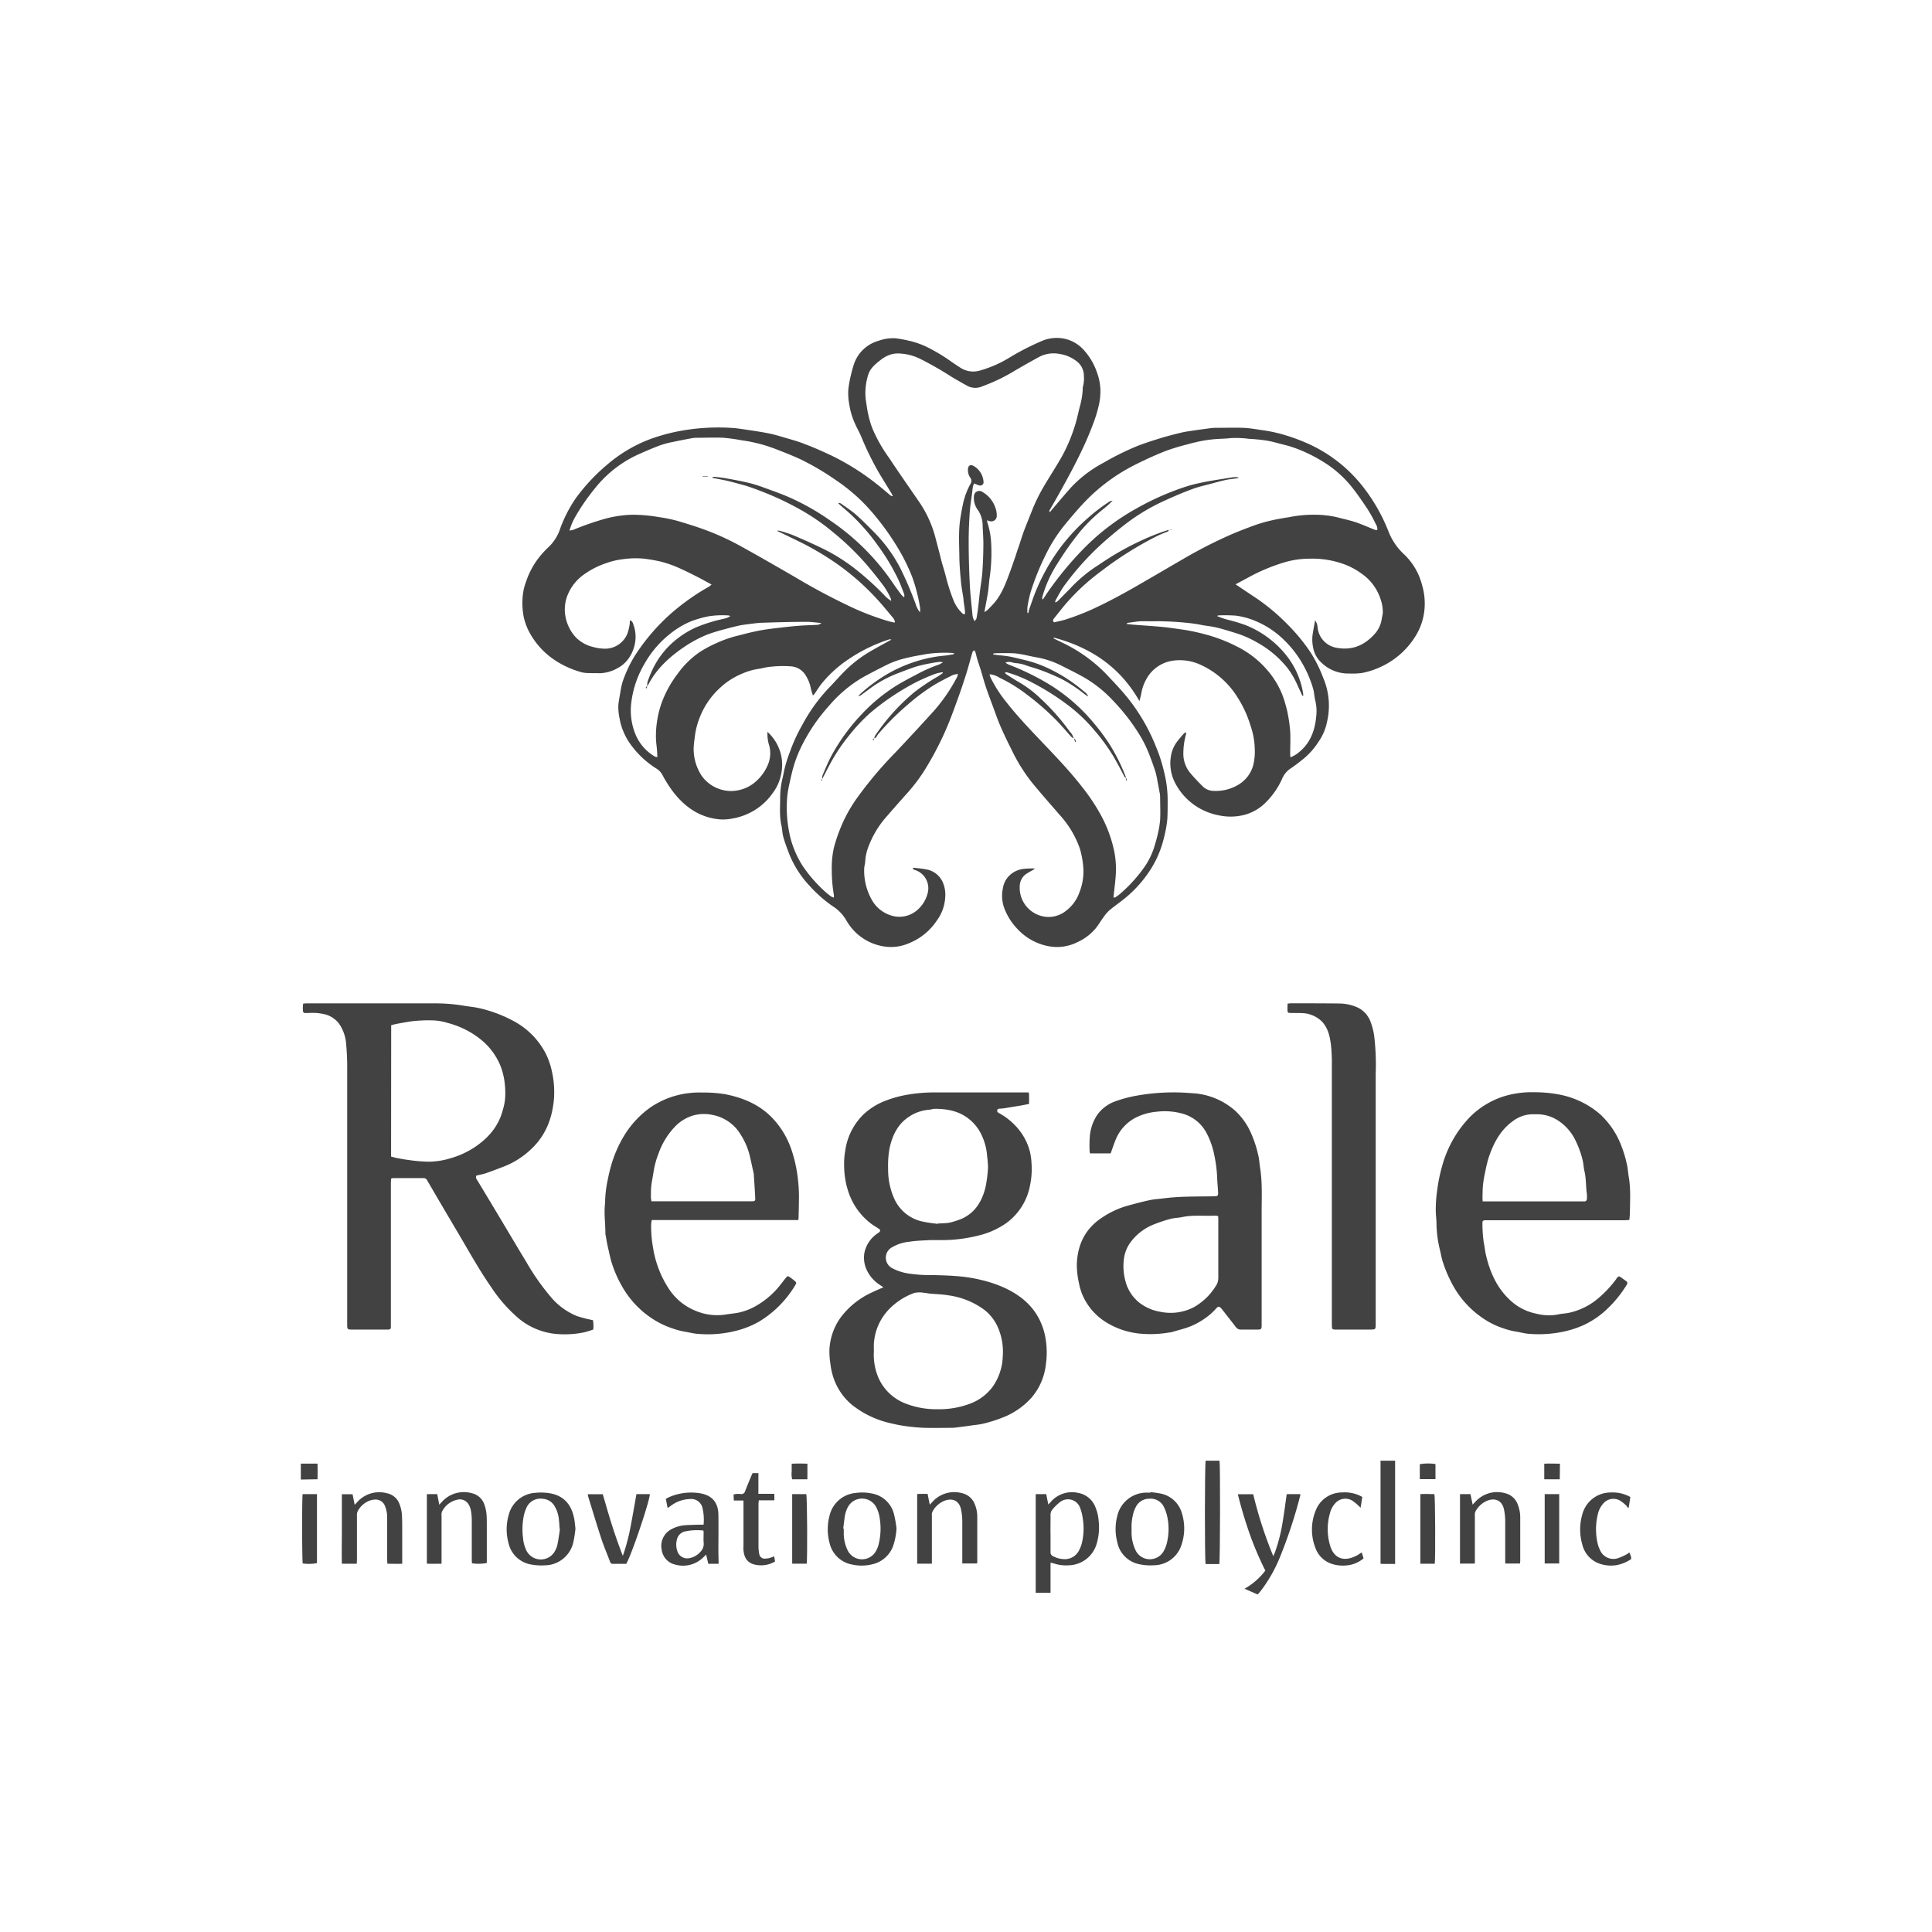 <?xml version="1.0" encoding="UTF-8"?> <svg xmlns="http://www.w3.org/2000/svg" id="Слой_1" data-name="Слой 1" viewBox="0 0 578 578"> <defs> <style>.cls-1{fill:#424242;}</style> </defs> <path class="cls-1" d="M488,466.43a11.62,11.62,0,0,1-4.34,1.81,10.37,10.37,0,0,1-5.72-.67,8.06,8.06,0,0,1-4.58-5.56,16,16,0,0,1,0-8.85,8.75,8.75,0,0,1,8.57-6.65,10.71,10.71,0,0,1,5.83,1.36l-.49,3.12-.25.18a2.9,2.9,0,0,0-.45-.7,12.19,12.19,0,0,0-1.92-1.55,4,4,0,0,0-4.86.74,7,7,0,0,0-1.75,3.31,18.89,18.89,0,0,0,0,9.09,8.08,8.08,0,0,0,.57,1.51,4.35,4.35,0,0,0,5.52,2.57,15.91,15.91,0,0,0,2.63-1.2,5.55,5.55,0,0,0,.72-.5l.5,1.34Z"></path> <path class="cls-1" d="M90,437.88h5c.06,1.56,0,3.06,0,4.67l-5,.09Z"></path> <path class="cls-1" d="M273.15,259.6c.85.09,1.7.16,2.55.27.67.09,1.34.21,2,.36a6.6,6.6,0,0,1,4.55,4.22,9.29,9.29,0,0,1,.52,4.14,12.87,12.87,0,0,1-2.53,6.86,18.08,18.08,0,0,1-8.28,6.73,13.38,13.38,0,0,1-7.27,1A15.62,15.62,0,0,1,254,276.62a15.37,15.37,0,0,1-.91-1.45,12.19,12.19,0,0,0-4-4.08,39.74,39.74,0,0,1-6.88-6.07,30.56,30.56,0,0,1-6.28-10c-.57-1.53-1.16-3.07-1.59-4.65-.31-1.13-.31-2.34-.57-3.49-.64-2.82-.35-5.66-.37-8.5a25.41,25.41,0,0,1,.76-5.75c.17-.76.33-1.53.48-2.3A41.09,41.09,0,0,1,236.3,225a49.5,49.5,0,0,1,3.65-8,51.16,51.16,0,0,1,8.1-11.28c1.52-1.54,2.94-3.2,4.47-4.75a37.8,37.8,0,0,1,8-6.18c2-1.16,4-2.25,6.17-3.43a1.71,1.71,0,0,0-.62-.08,47.93,47.93,0,0,0-12,5.8,36.51,36.51,0,0,0-8.32,7.51c-.72.93-1.34,1.94-2,2.9a6.45,6.45,0,0,1-.55.6c-.25-.84-.5-1.53-.64-2.25a11.25,11.25,0,0,0-1.61-3.92,5.54,5.54,0,0,0-4.35-2.57,33.54,33.54,0,0,0-5.93.11c-1.34.08-2.66.51-4,.69a18.5,18.5,0,0,0-4.5,1.33,21.81,21.81,0,0,0-6.89,4.43,23.35,23.35,0,0,0-5.77,8.32,22.69,22.69,0,0,0-1.69,6.64,25.61,25.61,0,0,0-.3,3,14.58,14.58,0,0,0,2.47,8.32,10.86,10.86,0,0,0,8.76,4.46,11.24,11.24,0,0,0,7.6-3.05,13.78,13.78,0,0,0,3.46-5,9,9,0,0,0,.37-5.39,11.52,11.52,0,0,1-.57-4.26,13.84,13.84,0,0,1,2.5,3.05,13.23,13.23,0,0,1,1.62,9.45,13.81,13.81,0,0,1-2.59,5.86,18.18,18.18,0,0,1-6.92,5.92,18.51,18.51,0,0,1-5,1.63,14.66,14.66,0,0,1-3.42.3,17.72,17.72,0,0,1-7.92-2.37c-4-2.34-6.77-5.84-9.06-9.77-.23-.4-.44-.81-.66-1.22a5,5,0,0,0-1.89-1.93,27.58,27.58,0,0,1-7-6.35,19.34,19.34,0,0,1-2.73-4.58,17.25,17.25,0,0,1-1.19-4.08,15.5,15.5,0,0,1-.35-4.07c.19-1.56.51-3.1.75-4.66A19.25,19.25,0,0,1,187,202a35.45,35.45,0,0,1,3.75-7.07,60.54,60.54,0,0,1,10-11.39,68.34,68.34,0,0,1,11.29-8,8.83,8.83,0,0,0,.85-.66c-1.57-.85-3-1.65-4.44-2.39q-2.41-1.23-4.88-2.37a35,35,0,0,0-5.73-2.07,49.9,49.9,0,0,0-5.26-.92,27.23,27.23,0,0,0-6.45.2,20.77,20.77,0,0,0-4.67,1.12,24.4,24.4,0,0,0-6.31,3.11,14,14,0,0,0-5.14,6,11.54,11.54,0,0,0-.85,6.83,12.42,12.42,0,0,0,3.23,6.41,10.93,10.93,0,0,0,5.34,2.83,12.6,12.6,0,0,0,2.86.43,7.18,7.18,0,0,0,7.23-4.84,15.19,15.19,0,0,0,.59-2.71c0-.27,0-.56.08-.91.83.25.9,1,1.09,1.53,1.67,4.69-.49,10.44-4.66,12.67a11.38,11.38,0,0,1-5.26,1.6c-1.41,0-2.81,0-4.22-.06a8.71,8.71,0,0,1-2.3-.47,27.81,27.81,0,0,1-6.5-2.95,23.21,23.21,0,0,1-8.7-9.62,19.94,19.94,0,0,1-1.19-3.41,21.6,21.6,0,0,1-.28-7.3,16.2,16.2,0,0,1,.93-3.62,24,24,0,0,1,3.81-7.13,27.8,27.8,0,0,1,3.13-3.38,13.47,13.47,0,0,0,3.29-5.43A40.78,40.78,0,0,1,172.3,149a56.85,56.85,0,0,1,9.19-9.85,43,43,0,0,1,13-7.77,56,56,0,0,1,7.74-2.21A63,63,0,0,1,218.58,128c1.9.08,3.78.43,5.67.7s4,.6,5.94,1c1.47.3,2.92.74,4.37,1.17,2.09.61,4.21,1.17,6.24,2,2.71,1,5.37,2.21,8,3.44a73.64,73.64,0,0,1,13.09,8.19c1.53,1.16,3,2.45,4.46,3.67a1.21,1.21,0,0,0,.77.28c-.14-.29-.26-.6-.43-.88-1.33-2.19-2.7-4.36-4-6.58a91.06,91.06,0,0,1-5.08-10.47c-.56-1.3-1.28-2.54-1.85-3.84a22.38,22.38,0,0,1-1.69-5.71,18.52,18.52,0,0,1-.27-4.51,34.73,34.73,0,0,1,.71-4q.38-1.67.9-3.3a10.83,10.83,0,0,1,7.35-7.18,13,13,0,0,1,5.2-.77,39.21,39.21,0,0,1,4.12.76,25,25,0,0,1,5.55,2,54.19,54.19,0,0,1,7.25,4.42c.86.58,1.72,1.16,2.6,1.72a7,7,0,0,0,5.6.77,34.89,34.89,0,0,0,9.09-4,77.11,77.11,0,0,1,9.84-5,11.38,11.38,0,0,1,6.26-.58,10.71,10.71,0,0,1,5.75,3.18,19,19,0,0,1,4.18,7,16.22,16.22,0,0,1,1,4.82,18.64,18.64,0,0,1-.35,4.41,38.43,38.43,0,0,1-1.54,5.35c-.85,2.32-1.78,4.61-2.81,6.86-2.45,5.38-5.3,10.57-8.19,15.72-.77,1.37-1.57,2.72-2.35,4.09-.06.11,0,.26.12.52l.75-.91c1.88-2.19,3.73-4.43,5.66-6.58a37.14,37.14,0,0,1,9.71-7.35,81.15,81.15,0,0,1,10.29-5.07c2.31-.88,4.67-1.63,7-2.34,2-.6,4-1.11,6-1.59,1.12-.27,2.26-.41,3.4-.58,1.6-.24,3.2-.46,4.8-.67a14.28,14.28,0,0,1,1.72-.16c2.88,0,5.77-.1,8.65,0,1.93.08,3.84.45,5.76.72,1.07.15,2.13.33,3.18.56s2.38.56,3.54.92a56.31,56.31,0,0,1,7.63,2.92,43.46,43.46,0,0,1,15,11.75,53.27,53.27,0,0,1,8.32,14.36,18.45,18.45,0,0,0,4.69,6.72,19.26,19.26,0,0,1,5.26,9.08,19.56,19.56,0,0,1,.73,7.24,18.25,18.25,0,0,1-2.33,7.44,24,24,0,0,1-11.36,10.07,23.59,23.59,0,0,1-5.09,1.57,22.48,22.48,0,0,1-3.77.15,11.47,11.47,0,0,1-8.27-3.24,7.86,7.86,0,0,1-2.49-4.5,11.37,11.37,0,0,1-.21-3.53c.19-1.48.5-2.95.8-4.64a4.16,4.16,0,0,1,.73,2,6.84,6.84,0,0,0,5.65,6.2c4.61.88,8.33-.68,11.37-4.06a8.43,8.43,0,0,0,2.16-4.47c.1-.67.3-1.33.34-2a12,12,0,0,0-.7-4.09,14.72,14.72,0,0,0-5.66-7.56,21,21,0,0,0-6.16-3.13,27.57,27.57,0,0,0-9.21-1.34,27.18,27.18,0,0,0-6.92.87,55,55,0,0,0-11.54,4.73l-3.87,2.08c1.74,1.16,3.37,2.24,5,3.34a60.83,60.83,0,0,1,10.39,8.48,55.75,55.75,0,0,1,7.1,8.61,42.29,42.29,0,0,1,3.8,7.69A21.17,21.17,0,0,1,397,216a15.67,15.67,0,0,1-2.51,5.88,21.77,21.77,0,0,1-4.93,5.46c-1.23,1-2.48,1.93-3.78,2.8a7,7,0,0,0-2.27,3,23.63,23.63,0,0,1-4.74,6.84,14.14,14.14,0,0,1-6.07,3.69A16.59,16.59,0,0,1,365,244a19.36,19.36,0,0,1-5.54-1.86,18.38,18.38,0,0,1-8.23-8.59,12.78,12.78,0,0,1-.91-7.37,9.64,9.64,0,0,1,1.9-4.39c.6-.79,1.26-1.54,1.92-2.29a3.74,3.74,0,0,1,.66-.44,1.61,1.61,0,0,1,.05.53,21,21,0,0,0-.82,5.52,9,9,0,0,0,2.15,6.26c1.21,1.42,2.5,2.77,3.83,4.07a4.67,4.67,0,0,0,3.15,1.17,13,13,0,0,0,7.41-1.9,9.7,9.7,0,0,0,4.38-5.86,17.44,17.44,0,0,0,.44-4.82,22.86,22.86,0,0,0-1.27-6.93,33.68,33.68,0,0,0-3.91-8.51A25.28,25.28,0,0,0,359.42,199a14.76,14.76,0,0,0-8.39-1.36,10.76,10.76,0,0,0-8.2,5.77,13.09,13.09,0,0,0-1.37,3.94c-.12.73-.34,1.45-.57,2.41-5.79-10.25-14.64-16.08-25.59-19l-.13.21c1,.5,2.05,1,3.07,1.5a45.29,45.29,0,0,1,12.58,9.06c2.22,2.35,4.46,4.69,6.5,7.19a57.29,57.29,0,0,1,8.54,14.72,47.52,47.52,0,0,1,2.47,7.78,34.43,34.43,0,0,1,1,8.34c0,1.8,0,3.61-.09,5.41a32.42,32.42,0,0,1-.66,4.14c-.25,1.19-.56,2.37-.91,3.54a30.47,30.47,0,0,1-4,8.3,36.46,36.46,0,0,1-8,8.48c-1.18.92-2.41,1.79-3.56,2.74a10,10,0,0,0-1.6,1.71c-.8,1.06-1.49,2.19-2.25,3.27a15.24,15.24,0,0,1-6,4.75,13.51,13.51,0,0,1-8.07,1.26,16.87,16.87,0,0,1-9.51-4.94,18.35,18.35,0,0,1-4.18-6.39,10.73,10.73,0,0,1-.47-6.05,6.8,6.8,0,0,1,3.81-5.14,7.21,7.21,0,0,1,2.68-.72,22.31,22.31,0,0,1,3.09-.09,4.18,4.18,0,0,1-.58.46,20.92,20.92,0,0,0-2.29,1.36,4.64,4.64,0,0,0-1.67,3.49,8.75,8.75,0,0,0,5.31,8.49,8.29,8.29,0,0,0,8.46-1.08,11.83,11.83,0,0,0,4.11-5.63,16.75,16.75,0,0,0,1.16-7.05A26.46,26.46,0,0,0,323.1,254,29.07,29.07,0,0,0,317,243.77c-2.8-3.24-5.64-6.45-8.35-9.76a52.11,52.11,0,0,1-6-9.68c-1.15-2.29-2.28-4.59-3.29-6.94-.88-2-1.59-4.12-2.36-6.19-.68-1.83-1.38-3.66-2-5.51-.54-1.62-1-3.28-1.48-4.91-.35-1.16-.76-2.3-1.11-3.46-.23-.75-.39-1.52-.61-2.27a2,2,0,0,0-.33-.5c-.17.16-.45.28-.5.46-.63,2.13-1.19,4.28-1.84,6.39-.73,2.33-1.49,4.64-2.32,6.93-1.05,2.93-2.1,5.86-3.3,8.74-1,2.44-2.16,4.84-3.38,7.19-1.13,2.19-2.38,4.32-3.68,6.42a52.24,52.24,0,0,1-5.57,7.2q-2.82,3.17-5.59,6.36a28.75,28.75,0,0,0-5.39,8.85,14.64,14.64,0,0,0-1.05,4.49c0,.79-.31,1.57-.31,2.35a17.74,17.74,0,0,0,2.13,9,10,10,0,0,0,6.48,5.11,8.09,8.09,0,0,0,7.43-1.92,9.73,9.73,0,0,0,2.89-4.68,5.74,5.74,0,0,0-3.72-7.16C273.41,260.19,273.11,260.14,273.15,259.6Zm-79.48-54.22,0,0a4.79,4.79,0,0,1,.05-1.37,33.1,33.1,0,0,1,1.25-3.17,25.41,25.41,0,0,1,7-9.23,27.47,27.47,0,0,1,6.17-3.87,43.62,43.62,0,0,1,5.15-1.81c1.3-.4,2.65-.65,4-1a8.25,8.25,0,0,0,1.17-.57c-.24-.14-.32-.23-.41-.23a27.15,27.15,0,0,0-6.23.28,34.8,34.8,0,0,0-4.91,1.4,26.08,26.08,0,0,0-6.67,4,30.24,30.24,0,0,0-7.39,8.72A29.88,29.88,0,0,0,188.89,210a18.85,18.85,0,0,0,1.16,9.53,13.75,13.75,0,0,0,5.92,6.84,2.74,2.74,0,0,0,.69.14c0-.88-.08-1.67-.14-2.46-.08-1-.25-2-.27-3a27.84,27.84,0,0,1,.31-5.15,29.21,29.21,0,0,1,1.3-5.39,33.09,33.09,0,0,1,4.84-8.89,27.11,27.11,0,0,1,6.53-6.47,34.6,34.6,0,0,1,4.71-2.57,36.47,36.47,0,0,1,6.76-2.4c1.32-.32,2.63-.69,4-1,1.08-.25,2.17-.49,3.26-.67,1.35-.23,2.7-.41,4.05-.57,2.25-.26,4.5-.53,6.76-.71,1.83-.16,3.67-.18,5.51-.28a2,2,0,0,0,1.44-.56c-1.66-.14-3.08-.37-4.49-.35-4.4,0-8.8.13-13.19.27-1.54.05-3.07.29-4.6.48a26.15,26.15,0,0,0-2.65.44q-2.3.53-4.56,1.17a48.07,48.07,0,0,0-4.69,1.47,37.3,37.3,0,0,0-7,3.78C200,196.74,196.1,200.4,193.67,205.38Zm143.24,27.29a.57.57,0,0,1-.55-.38c-.93-1.8-1.88-3.6-2.88-5.36a55.36,55.36,0,0,0-6.11-8.49,47.71,47.71,0,0,0-7.8-7.43,74.4,74.4,0,0,0-12.44-7.64,38.75,38.75,0,0,0-6-2.26c-.13,0-.3.09-.56.19.36.28.59.5.86.67,1.12.71,2.22,1.44,3.38,2.09a34,34,0,0,1,6.42,4.84,66.52,66.52,0,0,1,8.84,10,4.21,4.21,0,0,1,1.13,2l0,0a2.78,2.78,0,0,1-.66-.43c-1.41-1.55-2.76-3.16-4.2-4.67a79.2,79.2,0,0,0-9.12-8,45,45,0,0,0-8.1-5,7.09,7.09,0,0,0-3.05-1.09,4,4,0,0,0,.15.71,38.67,38.67,0,0,0,4.7,7.45c2.91,3.73,6.14,7.2,9.4,10.63,4.54,4.79,9.16,9.49,13.23,14.7a58.7,58.7,0,0,1,5.22,7.62,39.85,39.85,0,0,1,4.58,11.87,27.37,27.37,0,0,1,.51,5.9c-.08,2.61-.47,5.2-.74,7.89.12,0,.37.07.51,0a13.48,13.48,0,0,0,1.39-1,43.93,43.93,0,0,0,7.09-7.71,22.05,22.05,0,0,0,3.3-6.68c.35-1.16.69-2.32.95-3.5a29.06,29.06,0,0,0,.72-4.32c.12-2.27,0-4.54,0-6.81a6.48,6.48,0,0,0-.1-1.08c-.23-1.26-.47-2.53-.72-3.79a23.31,23.31,0,0,0-.56-2.61c-.47-1.49-1-3-1.56-4.43a36.5,36.5,0,0,0-3.86-7.73,60,60,0,0,0-7.36-9.29,37.22,37.22,0,0,0-8.57-6.85c-2.2-1.24-4.47-2.36-6.72-3.5a26.69,26.69,0,0,0-7.57-2.53c-.81-.13-1.61-.32-2.42-.48a32.69,32.69,0,0,0-3.89-.69c-1.87-.13-3.75-.07-5.62-.07a8.28,8.28,0,0,0-1,.13v.24c.3.05.59.11.89.14,1.36.17,2.73.26,4.07.51,1.68.32,3.35.78,5,1.16a35.89,35.89,0,0,1,6.73,2.45,47,47,0,0,1,10.51,6.85,3.25,3.25,0,0,1,1.24,1.45,5.57,5.57,0,0,1-1-.59,44.9,44.9,0,0,0-6.47-4.35,60.81,60.81,0,0,0-7.77-3.27c-1.05-.35-2.12-.63-3.16-1a11.59,11.59,0,0,0-3.22-.74,6.69,6.69,0,0,1-1.26-.25,3,3,0,0,0-1.88.09,3.84,3.84,0,0,0,1.09.65A75.39,75.39,0,0,1,312.64,204a53.71,53.71,0,0,1,14.62,12.36,60.19,60.19,0,0,1,4.78,6.46,55.37,55.37,0,0,1,4.87,9.89Zm-75.39-11.78,0,0a4.53,4.53,0,0,1,.32-.85,61.67,61.67,0,0,1,11.75-13,64,64,0,0,1,7.05-4.7c.49-.32,1-.68,1.44-1l-.09-.23a13.37,13.37,0,0,0-2.21.49,61.33,61.33,0,0,0-5.87,2.57,74.4,74.4,0,0,0-13.2,8.81,51,51,0,0,0-6.23,6.49,54.63,54.63,0,0,0-6,8.82c-.86,1.57-1.66,3.16-2.48,4.74l0,0a3.35,3.35,0,0,1,.07-1.06c.84-1.93,1.61-3.89,2.6-5.74a59,59,0,0,1,8.94-12.36,52.21,52.21,0,0,1,9.9-8.33c2.07-1.33,4.26-2.48,6.45-3.62a45.25,45.25,0,0,1,7-3.12,7.25,7.25,0,0,0,1.15-.68,6.81,6.81,0,0,0-1.08-.1c-.78.1-1.56.2-2.33.36a45.5,45.5,0,0,0-4.49,1c-1.86.59-3.67,1.31-5.48,2a34.8,34.8,0,0,0-8.43,4.58c-.92.72-1.88,1.4-2.84,2.09a3.4,3.4,0,0,1-.7.26c.29-.33.41-.51.56-.65a48.58,48.58,0,0,1,6.74-5.14,41.18,41.18,0,0,1,9.49-4.48,39.6,39.6,0,0,1,8.82-1.87c1-.07,1.92-.28,2.88-.43.07,0,.12-.13.23-.26a3.91,3.91,0,0,0-.7-.14,39.75,39.75,0,0,0-7.31.28c-2.29.42-4.58.77-6.84,1.37a25.53,25.53,0,0,0-5.12,1.81c-2.67,1.35-5.35,2.68-7.94,4.18a39.39,39.39,0,0,0-9.58,8.21,53,53,0,0,0-8.23,12.14,37.24,37.24,0,0,0-2.6,6.92c-.34,1.32-.65,2.64-.93,4a31.18,31.18,0,0,0-.7,4,37.67,37.67,0,0,0,1.14,13.15,29.74,29.74,0,0,0,3.49,7.7,42.83,42.83,0,0,0,6.07,7.09,26.81,26.81,0,0,0,2.39,2,3.81,3.81,0,0,0,.85.34,6.27,6.27,0,0,0,0-.79,44.69,44.69,0,0,1-.62-6.54c0-.21,0-.43,0-.64a27.49,27.49,0,0,1,.66-7.07,46.43,46.43,0,0,1,1.64-5,43.56,43.56,0,0,1,5-9.4,116.77,116.77,0,0,1,11.76-14q5.19-5.49,10.28-11.09a51.17,51.17,0,0,0,8.16-11.48,5.61,5.61,0,0,0,.24-.89,6.78,6.78,0,0,0-1.54.33c-1.74.87-3.5,1.74-5.18,2.73a57.65,57.65,0,0,0-8.26,6.09,77.27,77.27,0,0,0-9,9C262.32,220.23,262.12,220.79,261.52,220.89Zm88.09-62.37h0c0,.28,0,.42-.34.54a34.43,34.43,0,0,0-3.25,1.38,104.79,104.79,0,0,0-16.56,10.43,64.1,64.1,0,0,0-11.38,10.7L315.34,185c-.29.36-.48.72,0,1.19,1.09-.26,2.22-.47,3.31-.8a73.27,73.27,0,0,0,8.51-3.29c4.31-2,8.45-4.23,12.55-6.58,4.75-2.73,9.47-5.5,14.2-8.25A141.58,141.58,0,0,1,368.1,160c2.43-1.05,4.9-2,7.38-2.9a43,43,0,0,1,4.75-1.37c1.78-.41,3.58-.72,5.39-1A37.43,37.43,0,0,1,394,154a29.8,29.8,0,0,1,5.87.71c1.9.51,3.84.9,5.7,1.52s3.8,1.5,5.7,2.25a4.84,4.84,0,0,0,.72.14c.26-.9-.26-1.54-.57-2.18a37.36,37.36,0,0,0-2.39-4.28c-1.52-2.28-3.07-4.56-4.79-6.68a33.07,33.07,0,0,0-7.78-6.95,45.81,45.81,0,0,0-7.28-3.81,34.73,34.73,0,0,0-5.37-1.75c-1.59-.38-3.16-.88-4.77-1.14a48.36,48.36,0,0,0-5.25-.53,29.73,29.73,0,0,0-5.82-.22c-1.39.19-2.8.16-4.2.28a39,39,0,0,0-4,.51c-1.61.3-3.21.7-4.79,1.14a63.11,63.11,0,0,0-6.23,1.9c-2.88,1.14-5.71,2.42-8.48,3.79A55.39,55.39,0,0,0,325.66,149c-2.46,2.45-4.7,5.1-6.91,7.77a46,46,0,0,0-5.9,9.19,75.87,75.87,0,0,0-4.53,11.24,39.34,39.34,0,0,0-.93,4.31,10.61,10.61,0,0,0,0,1.87l.28,0a7.82,7.82,0,0,1,.24-1.09c.72-2,1.37-4.06,2.21-6a59.78,59.78,0,0,1,7.14-12.5,57.38,57.38,0,0,1,8.49-9.06,50.6,50.6,0,0,1,5.79-4.42,2.4,2.4,0,0,1,1.31-.51,30.17,30.17,0,0,1-2.59,2.35,47.15,47.15,0,0,0-7,6.74,88.42,88.42,0,0,0-6.95,9.79,35.85,35.85,0,0,0-4.48,9.93,2.83,2.83,0,0,0,0,.72c.18-.09.26-.11.29-.16.42-.62.81-1.26,1.24-1.88a101.15,101.15,0,0,1,10.89-13.2A68.77,68.77,0,0,1,340,152.12a80.3,80.3,0,0,1,14.11-6.31c1.05-.35,2.12-.68,3.19-.94,1.6-.38,3.22-.72,4.84-1s3.11-.51,4.66-.76c.54-.09,1.07-.15,1.6-.25a5.06,5.06,0,0,1,2.16,0c-.13.12-.16.19-.21.19-1.24.19-2.49.3-3.71.56-1.53.33-3,.76-4.55,1.17-1.72.46-3.48.83-5.14,1.45-2.76,1-5.49,2.16-8.17,3.39a59.88,59.88,0,0,0-10.5,6c-2.27,1.66-4.47,3.43-6.61,5.28a82.44,82.44,0,0,0-13.23,14.26c-1,1.36-1.74,2.86-2.58,4.31a3.08,3.08,0,0,0-.21.75,1.59,1.59,0,0,0,.82-.41c1.2-1.21,2.39-2.44,3.6-3.65a43.46,43.46,0,0,1,7.18-6.22c1.53-1,3-2,4.57-3a82,82,0,0,1,9.53-5.18A66,66,0,0,1,349.61,158.52Zm-58.17-13.9a5.29,5.29,0,0,0-.36.92c-.12.67-.18,1.35-.26,2-.25,2-.59,4-.72,6-.18,2.88-.31,5.76-.3,8.64,0,4.25.13,8.5.34,12.75.15,3,.51,5.95.79,8.92a3.85,3.85,0,0,0,.67,2c.25-.41.51-.65.56-.93.2-1.13.36-2.26.5-3.4.19-1.57.33-3.14.52-4.71.24-1.92.59-3.83.72-5.76.19-2.73.28-5.47.3-8.21,0-1.94-.16-3.88-.23-5.83a8,8,0,0,0-1.4-4.41,6,6,0,0,1-1.2-4.12,2.05,2.05,0,0,1,.34-1,1.62,1.62,0,0,1,2.22-.29,8.58,8.58,0,0,1,3.83,4.62,6.6,6.6,0,0,1,.44,2.41,1.63,1.63,0,0,1-2.15,1.68c-.23-.05-.44-.14-.78-.25.08.36.12.6.18.83a23.5,23.5,0,0,1,1.06,5.7,52.82,52.82,0,0,1-.36,10.13c-.27,1.59-.32,3.22-.56,4.82-.3,1.93-.7,3.86-1.09,6a6.92,6.92,0,0,0,1-.7c.67-.68,1.34-1.37,2-2.1,2.32-2.76,3.5-6.09,4.72-9.4.57-1.53,1.09-3.08,1.62-4.63.33-1,.64-2,1-2.95.49-1.49.94-3,1.48-4.46.76-2,1.59-4,2.39-6.06a53.3,53.3,0,0,1,3.84-7.76c1.66-2.8,3.44-5.52,5.05-8.34a49.24,49.24,0,0,0,4.09-9.74c.56-1.8.92-3.66,1.4-5.49a22.69,22.69,0,0,0,.84-5.17,1.53,1.53,0,0,1,0-.43,9.64,9.64,0,0,0,.34-3.42A5.47,5.47,0,0,0,322,108a10.91,10.91,0,0,0-5.07-2.12,9.26,9.26,0,0,0-6.24,1c-2.3,1.27-4.6,2.56-6.88,3.89a54.26,54.26,0,0,1-9.91,4.8,5.13,5.13,0,0,1-4.25,0c-1.62-.88-3.23-1.81-4.83-2.75a103.74,103.74,0,0,0-9.55-5.47,15.31,15.31,0,0,0-7.05-1.6,7.75,7.75,0,0,0-3.45,1.06,9.08,9.08,0,0,0-1.17.77c-1.57,1.23-3.19,2.48-3.84,4.47a18.47,18.47,0,0,0-.83,6.61,8.08,8.08,0,0,0,.08.86c.22,1.42.39,2.85.7,4.25a30.74,30.74,0,0,0,1.17,4.12A44.43,44.43,0,0,0,266,137c3,4.53,6.13,9,9.21,13.48A34.24,34.24,0,0,1,280,161.42c.49,1.87,1,3.74,1.45,5.61s1.1,3.7,1.56,5.58a54.7,54.7,0,0,0,2.32,7.15,10.6,10.6,0,0,0,2.39,3.54c.24.25.45.6,1,.32,0-.5-.06-1.06-.12-1.62-.09-.71-.22-1.41-.31-2.12-.05-.32,0-.65-.09-1-.23-1.6-.56-3.18-.7-4.78-.24-2.58-.47-5.16-.49-7.75-.05-3.84-.3-7.69.34-11.53.26-1.55.52-3.09.88-4.63a22.21,22.21,0,0,1,2.07-5.36,1.61,1.61,0,0,0,0-1.89,4,4,0,0,1-.72-2.53c.07-1.14.72-1.56,1.72-1a5.86,5.86,0,0,1,2.93,4.62,1,1,0,0,1-1.26,1.19A8.73,8.73,0,0,1,291.44,144.62Zm-24.81,35.14a4,4,0,0,0-.1-.62,20.68,20.68,0,0,0-2.66-4.49c-1.43-1.91-2.95-3.76-4.48-5.59a81.3,81.3,0,0,0-10.2-9.87,63.58,63.58,0,0,0-10.12-6.93,89,89,0,0,0-9.23-4.46q-2.67-1.1-5.4-2.05c-1.1-.39-2.25-.69-3.38-1s-2.41-.65-3.62-.93-2.66-.54-4-.81l-.45-.11a1.14,1.14,0,0,1,.81-.24c1.11.12,2.22.22,3.31.42,2.36.43,4.73.85,7.07,1.42a46.92,46.92,0,0,1,5,1.61c2.42.88,4.86,1.74,7.21,2.79a71.83,71.83,0,0,1,12.11,6.91,70.18,70.18,0,0,1,18.66,18.66c.79,1.19,1.66,2.34,2.51,3.49a8.41,8.41,0,0,0,.85.77,3.45,3.45,0,0,0,0-.95c-.61-1.55-1.16-3.13-1.88-4.63A63.3,63.3,0,0,0,262.49,163a60,60,0,0,0-9.27-10.29c-.81-.68-1.6-1.38-2.39-2.07l.12-.21a2.46,2.46,0,0,1,.63.21c1.54,1.11,3.15,2.14,4.57,3.39,1.9,1.68,3.68,3.51,5.48,5.31a44.22,44.22,0,0,1,7.73,10.67A105.8,105.8,0,0,1,274,180.88a6.86,6.86,0,0,0,1.25,2.33,10.27,10.27,0,0,0,0-1.5c-.22-1.23-.43-2.47-.74-3.67a50,50,0,0,0-1.49-5.12,56.78,56.78,0,0,0-4.19-8.63,77.13,77.13,0,0,0-8.41-11.59,53.17,53.17,0,0,0-10-8.82,80.15,80.15,0,0,0-10.74-6.38c-2.11-1-4.31-1.86-6.49-2.72-1.42-.57-2.87-1.09-4.33-1.54-1.29-.4-2.62-.71-3.94-1-1-.22-2-.37-3.07-.52a52.3,52.3,0,0,0-5.42-.75c-2.69-.12-5.4,0-8.1,0a7.73,7.73,0,0,0-1.08.08c-2,.37-3.94.74-5.89,1.16a27.46,27.46,0,0,0-3.82,1c-2,.75-4,1.59-6,2.49A34.94,34.94,0,0,0,178.07,146a62.51,62.51,0,0,0-5.92,8.54,19,19,0,0,0-1.78,4.19,7.07,7.07,0,0,0,1.13-.22,85.38,85.38,0,0,1,9.73-3.37,35.09,35.09,0,0,1,8.08-1.15,48.15,48.15,0,0,1,7.94.73,43.37,43.37,0,0,1,6.3,1.37c2.29.7,4.58,1.4,6.83,2.22a77.38,77.38,0,0,1,11.06,5c5.61,3.1,11.17,6.3,16.72,9.52A189.19,189.19,0,0,0,255.5,182a79.31,79.31,0,0,0,10.38,3.86c.56.16,1.13.27,1.7.4l.18-.2a4.17,4.17,0,0,0-.5-1.11c-1.76-2.1-3.48-4.24-5.36-6.23a73.89,73.89,0,0,0-12-10.38,87.85,87.85,0,0,0-9-5.41c-2.11-1.09-4.26-2.09-6.4-3.14l-2.1-1a3.94,3.94,0,0,1,.89,0c1.37.44,2.76.81,4.08,1.37,2.8,1.19,5.59,2.42,8.33,3.74a55.27,55.27,0,0,1,9.95,6.14,87.7,87.7,0,0,1,8.79,7.9A8.5,8.5,0,0,0,266.63,179.76Zm123.22,28.42-.2,0c-.46-1-.94-2-1.4-3a26,26,0,0,0-2.89-5.1,30.49,30.49,0,0,0-9.05-7.75,31.9,31.9,0,0,0-7.14-3.1c-1-.29-2-.63-3.06-.92s-1.86-.53-2.81-.71c-1.12-.23-2.25-.36-3.38-.54a44.89,44.89,0,0,0-4.56-.7,94.12,94.12,0,0,0-9.49-.51c-1.36.06-2.74,0-4.1,0s-2.92.31-4.38.49c-.09,0-.16.11-.4.31.72.09,1.28.18,1.84.22,3,.24,6,.42,9,.7,2,.2,4.05.52,6.08.8a56.38,56.38,0,0,1,6.3,1.32,46.87,46.87,0,0,1,10,3.81,28.72,28.72,0,0,1,10.38,8.82,25.09,25.09,0,0,1,3.75,7.58c.34,1.2.7,2.41.92,3.64a43.6,43.6,0,0,1,.73,5.32c.12,2.16,0,4.33,0,6.49,0,.37,0,.74.08,1.21a8.61,8.61,0,0,0,2.59-1.55c3.4-2.75,4.73-6.52,5.12-10.7a13.45,13.45,0,0,0-.28-4.72c-.31-1.13-.31-2.35-.63-3.48a33.4,33.4,0,0,0-3-7.19,32.2,32.2,0,0,0-7.43-9,26.86,26.86,0,0,0-6.64-4.05,22.58,22.58,0,0,0-6.06-1.68,42.55,42.55,0,0,0-5.18-.08,1.46,1.46,0,0,0-.46.18,20.46,20.46,0,0,0,3.24,1.13A52.46,52.46,0,0,1,372.6,187a29.48,29.48,0,0,1,12.08,8.88,24.54,24.54,0,0,1,5.22,11.84A1.8,1.8,0,0,1,389.85,208.18Z"></path> <path class="cls-1" d="M117,352.61c0,.49-.06.92-.06,1.35v41.42c0,.5,0,1,0,1.51,0,.73-.18.87-.92.88H105.12c-1.1,0-1.24-.15-1.25-1.26s0-2,0-3q0-36.72,0-73.44a72.56,72.56,0,0,0-.31-7.66,12.12,12.12,0,0,0-2.21-6.27,7.85,7.85,0,0,0-3.75-2.58,15.49,15.49,0,0,0-5.11-.5c-1.9,0-1.91.3-1.88-2,0-.24.06-.49.1-.82.38,0,.73-.06,1.08-.06q19.51,0,39,0a52,52,0,0,1,8.16.73c1.28.21,2.57.33,3.83.58a32.8,32.8,0,0,1,3.54.91,39,39,0,0,1,7,2.9,22.87,22.87,0,0,1,10,10,21.91,21.91,0,0,1,1.68,4.74,28.38,28.38,0,0,1,.75,8.46c-.46,5.92-2.44,11.2-6.89,15.33a24.93,24.93,0,0,1-8.17,5.19c-1.79.67-3.58,1.37-5.39,2a27.85,27.85,0,0,1-2.76.66,1.12,1.12,0,0,0,.15,1.25q3.78,6.26,7.52,12.52c2.46,4.11,4.9,8.24,7.39,12.34a68.59,68.59,0,0,0,6.89,9.86,20.19,20.19,0,0,0,8.09,6.07,38.34,38.34,0,0,0,4.15,1.1c.2.06.41.09.66.14a8.94,8.94,0,0,1,.09,2.8,26.11,26.11,0,0,1-2.82.86,28.92,28.92,0,0,1-8.6.43,20.6,20.6,0,0,1-10.72-4.47,44.59,44.59,0,0,1-8.51-9.68c-3.47-5-6.4-10.29-9.48-15.51q-4.8-8.1-9.54-16.23a1.14,1.14,0,0,0-1.08-.7h-9.2A4.14,4.14,0,0,0,117,352.61Zm0-6.6c.6.15,1.14.32,1.7.43,1.13.21,2.26.45,3.39.57a46.78,46.78,0,0,0,6.23.54,23.15,23.15,0,0,0,6.36-1,26.43,26.43,0,0,0,7.12-3.2c4.17-2.75,7.36-6.3,8.63-11.3a16.38,16.38,0,0,0,.73-4.21,26.9,26.9,0,0,0-.29-4.73,20.52,20.52,0,0,0-1.14-4.22,19.53,19.53,0,0,0-6.21-8.15,25.54,25.54,0,0,0-5.67-3.36,27.32,27.32,0,0,0-4-1.37,16.17,16.17,0,0,0-3.89-.72,42.22,42.22,0,0,0-7.53.35c-1.79.34-3.59.57-5.4,1.07Z"></path> <path class="cls-1" d="M307.76,326.89a5.06,5.06,0,0,1,.11.6c0,.9,0,1.8,0,2.78-.94.18-1.84.37-2.75.52l-4.76.78a11.69,11.69,0,0,1-1.19.1c-.38,0-.75.11-.83.53s.21.63.55.82a19.25,19.25,0,0,1,4.84,3.71,17.46,17.46,0,0,1,4.36,7.69,18.26,18.26,0,0,1,.51,3.61,23.33,23.33,0,0,1-.46,6.67A17.94,17.94,0,0,1,300.93,366a23.85,23.85,0,0,1-7.22,3.38c-1.28.36-2.56.64-3.86.88A44.12,44.12,0,0,1,281,371c-.9,0-1.81,0-2.7,0-2.08.12-4.18.17-6.23.49a12.65,12.65,0,0,0-5.16,1.64,3.54,3.54,0,0,0,0,6.27,15.25,15.25,0,0,0,4.57,1.55,44.78,44.78,0,0,0,7.85.52c2.88.08,5.77.16,8.63.47a43.28,43.28,0,0,1,5.92,1.07,37,37,0,0,1,6.79,2.34c4.43,2.08,8.09,5,10.33,9.47a20.4,20.4,0,0,1,1.6,4.54,25.21,25.21,0,0,1,.28,8.91,18.2,18.2,0,0,1-4.25,9.83,22.36,22.36,0,0,1-7.95,5.7,44.94,44.94,0,0,1-6,2,22.1,22.1,0,0,1-3.27.55c-1.81.26-3.62.51-5.44.73a12.32,12.32,0,0,1-1.61.09c-2.53,0-5.05.06-7.57,0-1.83-.05-3.66-.23-5.48-.46a41,41,0,0,1-4.42-.82,28.72,28.72,0,0,1-12.09-5.67,18,18,0,0,1-5.27-7.54,19.6,19.6,0,0,1-1.08-4.58,22.89,22.89,0,0,1-.31-4.29,18,18,0,0,1,3.31-9.59,24.25,24.25,0,0,1,9.53-7.62c1-.49,2.08-.93,3.31-1.48-.46-.31-.77-.51-1.08-.73a10.68,10.68,0,0,1-3.66-3.95,8.73,8.73,0,0,1-1-5.3,9.1,9.1,0,0,1,3.54-5.82c.28-.22.59-.4.87-.62.49-.4.47-.76-.06-1.1s-1.33-.84-2-1.29a19.75,19.75,0,0,1-6.86-9.1,24.63,24.63,0,0,1-1.49-8.3,21.73,21.73,0,0,1,.32-4.63,18.8,18.8,0,0,1,5.47-10.89,20.14,20.14,0,0,1,6.11-3.9,34.61,34.61,0,0,1,6.06-1.81,47.52,47.52,0,0,1,9.88-.85h27.3Zm-46.32,77.42a17.58,17.58,0,0,0,1.28,7.68,14.5,14.5,0,0,0,8.21,7.91,25.1,25.1,0,0,0,9.49,1.7,26.23,26.23,0,0,0,9.71-1.63,14.94,14.94,0,0,0,6.67-4.85,16.66,16.66,0,0,0,3.2-9.38,18.12,18.12,0,0,0-1.24-8.1,13.66,13.66,0,0,0-4.11-5.65,23.35,23.35,0,0,0-10.77-4.44c-1.87-.33-3.78-.36-5.68-.54-.53-.05-1.06-.19-1.6-.22a8.08,8.08,0,0,0-3,0,19.91,19.91,0,0,0-7.72,5,16.22,16.22,0,0,0-4.46,10.66C261.41,403.08,261.44,403.7,261.44,404.31Zm19.22-38.17,0-.12a29.55,29.55,0,0,0,3.13-.18,18.13,18.13,0,0,0,2.68-.76,11.35,11.35,0,0,0,6.6-5.34,16.62,16.62,0,0,0,1.85-5,37.23,37.23,0,0,0,.67-5.54,31.15,31.15,0,0,0-.27-3.32,17.13,17.13,0,0,0-1.34-5.59,13.37,13.37,0,0,0-4.24-5.64c-2.95-2.28-6.37-2.91-10-2.93-.6,0-1.2.25-1.81.29a12.3,12.3,0,0,0-6,2.1c-3.37,2.2-4.92,5.53-5.78,9.3a28.92,28.92,0,0,0-.45,6.23,21.3,21.3,0,0,0,1.76,8.8,12,12,0,0,0,8.24,6.95A41.57,41.57,0,0,0,280.66,366.14Z"></path> <path class="cls-1" d="M332.28,345.06H326.1a3.45,3.45,0,0,1-.12-.74,36,36,0,0,1,.08-4.53,13.47,13.47,0,0,1,2.3-6.39,11.2,11.2,0,0,1,5.07-3.82,38,38,0,0,1,6.63-1.79,62.72,62.72,0,0,1,16.35-.75,21.06,21.06,0,0,1,13.06,5.21,20.08,20.08,0,0,1,4.42,5.92,34.5,34.5,0,0,1,2.56,7.51c.3,1.22.35,2.49.54,3.73.73,4.58.44,9.2.46,13.81,0,10.95,0,21.91,0,32.87,0,1.68,0,1.68-1.65,1.68s-3,0-4.54,0a1.75,1.75,0,0,1-1.55-.78c-1.3-1.7-2.63-3.38-3.94-5.06a6.4,6.4,0,0,0-.41-.5c-.57-.63-.92-.65-1.5,0a18.29,18.29,0,0,1-3.63,3.17,21.25,21.25,0,0,1-5.85,2.83c-1.37.4-2.74.78-4.11,1.17l-.21,0a33.09,33.09,0,0,1-8.6.42,23.43,23.43,0,0,1-11.2-3.86,17.94,17.94,0,0,1-6.28-7.45,16.68,16.68,0,0,1-1.15-3.67,25.9,25.9,0,0,1-.68-5.75c.19-5.91,2.51-10.71,7.52-14a26.58,26.58,0,0,1,7.87-3.63c2.14-.58,4.28-1.16,6.45-1.62,1.37-.29,2.78-.35,4.17-.53,5.05-.66,10.14-.5,15.21-.62.89,0,1.09-.18,1.05-1.09-.06-1.58-.25-3.15-.29-4.73a40.73,40.73,0,0,0-.85-6.5,23.46,23.46,0,0,0-2.28-6.53,11.62,11.62,0,0,0-6.86-5.76,19.71,19.71,0,0,0-8.1-.68,17.07,17.07,0,0,0-6.71,2,12.86,12.86,0,0,0-5.59,6.45C333.21,342.35,332.78,343.67,332.28,345.06Zm32.18,18.83a2.39,2.39,0,0,0-.46-.18,6.33,6.33,0,0,0-.87,0c-3.12.11-6.26-.26-9.36.39-1.22.26-2.5.26-3.7.58a44.77,44.77,0,0,0-4.94,1.66,15.9,15.9,0,0,0-6.55,4.85,10.66,10.66,0,0,0-2.24,4.81,16.81,16.81,0,0,0,.36,7.26,12,12,0,0,0,4.59,6.79,14,14,0,0,0,5.9,2.41,15,15,0,0,0,9.93-1.36,18.16,18.16,0,0,0,6.52-6.22,4.25,4.25,0,0,0,.84-2.57c0-5.69,0-11.38,0-17.07Z"></path> <path class="cls-1" d="M487.4,365c-.5,0-.92.06-1.35.06H445c-.22,0-.43,0-.65,0-.64.05-.89.22-.84.85a36.9,36.9,0,0,0,.42,6c.27,1.15.33,2.35.61,3.5,1.17,5,3.13,9.6,6.91,13.24a16,16,0,0,0,8.24,4.38,15,15,0,0,0,6.43.22c1-.25,2.07-.26,3.09-.46a20.18,20.18,0,0,0,8.3-3.85,33.37,33.37,0,0,0,5.94-6.17c.08-.11.14-.25.23-.36.53-.67.65-.69,1.39-.17.47.33.94.67,1.39,1s.54.61.19,1.17a35.3,35.3,0,0,1-7.13,8.37,26.24,26.24,0,0,1-5.86,3.7,30,30,0,0,1-5.66,1.86,36,36,0,0,1-10.49.71c-1.38-.07-2.73-.51-4.11-.7a21.3,21.3,0,0,1-3.51-.91,23.54,23.54,0,0,1-5.77-2.75,28.41,28.41,0,0,1-9.9-11,40.12,40.12,0,0,1-2.55-6.1c-.44-1.35-.66-2.77-1-4.15a33.73,33.73,0,0,1-.91-7.14c0-1.55-.25-3.09-.22-4.63a42,42,0,0,1,.41-5.49,50.33,50.33,0,0,1,1.69-8,34,34,0,0,1,8-13.88,25.08,25.08,0,0,1,9.92-6.2,28.34,28.34,0,0,1,9.45-1.33,39.4,39.4,0,0,1,6.77.56,26.2,26.2,0,0,1,12.91,6,24.82,24.82,0,0,1,6,8.55,35.94,35.94,0,0,1,2,6.33c.31,1.25.36,2.56.58,3.83.63,3.62.39,7.26.35,10.89,0,.4-.05.79-.09,1.19C487.56,364.43,487.49,364.63,487.4,365Zm-43.82-5.57h30.36a.74.74,0,0,0,.81-.81,8.15,8.15,0,0,0,0-1.4c-.33-2.24-.19-4.53-.71-6.75-.28-1.18-.3-2.42-.61-3.59a28.34,28.34,0,0,0-2.1-5.71,14.68,14.68,0,0,0-5-5.81,11.45,11.45,0,0,0-6.57-2h-1a9.85,9.85,0,0,0-6.09,2c-3.8,2.71-5.84,6.62-7.28,10.9a37.53,37.53,0,0,0-1,4.05,40,40,0,0,0-.7,4c-.14,1.25-.14,2.52-.17,3.78A10.3,10.3,0,0,0,443.58,359.41Z"></path> <path class="cls-1" d="M238.85,365H195a11.53,11.53,0,0,0-.19,1.22,35.78,35.78,0,0,0,.57,7.09,31.14,31.14,0,0,0,4.89,12.52,17.21,17.21,0,0,0,7.75,6.29,16.56,16.56,0,0,0,9,1.16c1.17-.2,2.35-.3,3.52-.49a18.42,18.42,0,0,0,6.26-2.47,24.86,24.86,0,0,0,6.71-6c.54-.66,1.05-1.35,1.58-2s.63-.62,1.23-.2,1,.73,1.45,1.11.57.59.2,1.17a31.74,31.74,0,0,1-10.89,11,27.42,27.42,0,0,1-5.89,2.47,34.29,34.29,0,0,1-12.46,1.18c-1.31-.08-2.6-.45-3.91-.66a22.55,22.55,0,0,1-3.5-.92,25.75,25.75,0,0,1-5.79-2.72A28,28,0,0,1,186,384.66a35.08,35.08,0,0,1-3.08-7.15c-.41-1.36-.67-2.78-1-4.17s-.5-2.59-.75-3.89a2,2,0,0,1-.05-.43c0-3-.46-6-.11-9,.06-.5,0-1,.06-1.51a33.44,33.44,0,0,1,.77-5.63c.25-1.33.56-2.64.93-3.95a36.68,36.68,0,0,1,3.91-9.1,28.52,28.52,0,0,1,7.81-8.45,25.23,25.23,0,0,1,7.95-3.66,26.57,26.57,0,0,1,7.68-.86,38,38,0,0,1,7,.53c5.35,1.07,10.19,3.14,14,7.14a25.69,25.69,0,0,1,5.66,9.43,41.15,41.15,0,0,1,1.4,5.29A47.55,47.55,0,0,1,239,359.8c0,1.33-.05,2.66-.08,4C238.93,364.15,238.89,364.5,238.85,365Zm-44-5.61h27.5c.86,0,1.73,0,2.59,0s1.08-.1,1-1.07c-.11-2.34-.28-4.67-.43-7a.41.41,0,0,0,0-.11c-.39-1.77-.77-3.56-1.18-5.33a20.5,20.5,0,0,0-2.7-6.37,12.54,12.54,0,0,0-8.7-6,11.92,11.92,0,0,0-5.65.24,12.55,12.55,0,0,0-4.87,2.83,22.29,22.29,0,0,0-5.41,8.57,25.47,25.47,0,0,0-1.43,5.16c-.22,1.53-.56,3-.73,4.56-.13,1.15-.09,2.31-.11,3.46C194.78,358.65,194.84,359,194.88,359.41Z"></path> <path class="cls-1" d="M385.21,300.24c.42,0,.67-.08.91-.08,4.87,0,9.74,0,14.6.06a13.63,13.63,0,0,1,5.23,1.1,7.55,7.55,0,0,1,3.91,3.95,18.92,18.92,0,0,1,1.33,5.3,71.92,71.92,0,0,1,.38,10.68q0,37.35,0,74.71c0,1.8,0,1.8-1.77,1.81h-9.95c-1.33,0-1.37-.06-1.4-1.42,0-1,0-2,0-3q0-37.35,0-74.71a48.52,48.52,0,0,0-.28-6.15c-.31-2.37-.81-4.72-2.46-6.63a8.54,8.54,0,0,0-3.56-2.29c-1.66-.64-3.41-.44-5.12-.52-.32,0-.65,0-1,0-.7,0-.82-.15-.85-.84S385.21,301,385.21,300.24Z"></path> <path class="cls-1" d="M314.29,467.51v9h-4.44V447H313c.19.94.38,1.91.63,3.11l.87-.94a8.35,8.35,0,0,1,8.08-2.53,6.78,6.78,0,0,1,5.12,4.22,13.44,13.44,0,0,1,1,4.29,17.14,17.14,0,0,1-.56,6.53,8.93,8.93,0,0,1-8.52,6.62,11.25,11.25,0,0,1-4.46-.61C314.9,467.65,314.65,467.6,314.29,467.51Zm0-8.74c0,1.83,0,3.67,0,5.5a1.29,1.29,0,0,0,.83,1.34,7.36,7.36,0,0,0,3.2.84,4.71,4.71,0,0,0,4.45-2.53,9.32,9.32,0,0,0,.9-2.3,18.53,18.53,0,0,0,.31-7,14,14,0,0,0-.78-3.34,3.86,3.86,0,0,0-6.08-1.9,14.73,14.73,0,0,0-2.23,2.17,2.4,2.4,0,0,0-.6,1.78C314.29,455.17,314.27,457,314.27,458.77Z"></path> <path class="cls-1" d="M278.79,467.81h-4.4V447a6.83,6.83,0,0,1,.68-.07h2.44l.65,3.23.85-.9a8.76,8.76,0,0,1,8.89-2.52,5.26,5.26,0,0,1,3.65,3.11,9.49,9.49,0,0,1,.82,3.88c0,4.51,0,9,0,13.51a5,5,0,0,1-.07.51h-4.41V466.6c0-3.82,0-7.64,0-11.46a17.72,17.72,0,0,0-.39-3.64c-.55-2.4-2.31-3.35-4.66-2.62a7,7,0,0,0-3.89,3.4,2.29,2.29,0,0,0-.16,1.15q0,6.54,0,13.08Z"></path> <path class="cls-1" d="M436.79,467.79V447h3.14c.2,1,.41,2,.65,3.14l.85-.9a8.76,8.76,0,0,1,8.9-2.5,5.25,5.25,0,0,1,3.72,3.32,10.43,10.43,0,0,1,.76,4c0,4.32,0,8.65,0,13a5.18,5.18,0,0,1-.08.7h-4.41v-1.33c0-3.71,0-7.42,0-11.13a18.14,18.14,0,0,0-.37-3.75c-.56-2.53-2.49-3.52-4.92-2.62a7.09,7.09,0,0,0-3.62,3.27,2.27,2.27,0,0,0-.17,1.14q0,6.6,0,13.19v1.24Z"></path> <path class="cls-1" d="M344.22,446.41a30.81,30.81,0,0,1,3.2.46,8.28,8.28,0,0,1,6.21,6,15.18,15.18,0,0,1-.08,9.05,8.74,8.74,0,0,1-8.24,6.36A15.81,15.81,0,0,1,341,468a8.37,8.37,0,0,1-6.75-6.65,15.61,15.61,0,0,1,0-7.8,9,9,0,0,1,8.51-7c.46,0,.93,0,1.4,0Zm-5.69,10.93c0,.43,0,.87,0,1.3a12.28,12.28,0,0,0,1.33,5.41,4.74,4.74,0,0,0,8.15.22,9.28,9.28,0,0,0,1.12-2.79,17.78,17.78,0,0,0,.17-7.3,12.4,12.4,0,0,0-1.11-3.36,4.35,4.35,0,0,0-4.24-2.45,4.47,4.47,0,0,0-4.14,2.47,9.22,9.22,0,0,0-.69,1.69A15.64,15.64,0,0,0,338.53,457.34Z"></path> <path class="cls-1" d="M172.16,457.3a36.42,36.42,0,0,1-.59,3.89A8.82,8.82,0,0,1,163,468.3a16.33,16.33,0,0,1-4.19-.26,8.34,8.34,0,0,1-6.69-6.44,15.5,15.5,0,0,1,.06-8.33,8.74,8.74,0,0,1,8-6.66,16.74,16.74,0,0,1,4.3.13c4,.67,6.32,3.18,7.19,7.07C171.94,454.9,172,456,172.16,457.3Zm-4.64.16-.1,0c-.07-.94-.09-1.87-.21-2.8a9.71,9.71,0,0,0-1.25-4,4.41,4.41,0,0,0-3.59-2.26,4.57,4.57,0,0,0-5,3,9.64,9.64,0,0,0-.59,1.74,20.36,20.36,0,0,0-.3,7,10.63,10.63,0,0,0,1,3.72,4.81,4.81,0,0,0,8.6.06,6.31,6.31,0,0,0,.66-1.7C167.09,460.58,167.29,459,167.52,457.46Z"></path> <path class="cls-1" d="M130.81,447l.61,3.18c.36-.4.59-.66.83-.91a8.8,8.8,0,0,1,8.88-2.55,5.11,5.11,0,0,1,3.74,3.3,11.28,11.28,0,0,1,.68,3c.13,1.65.08,3.32.09,5,0,2.81,0,5.62,0,8.43v1.15a13,13,0,0,1-4.45.09c0-.36-.05-.74-.05-1.12,0-3.89,0-7.78,0-11.67a16.49,16.49,0,0,0-.3-3.22,5.15,5.15,0,0,0-.93-2,3,3,0,0,0-3.14-1,6.66,6.66,0,0,0-4.53,3.54,2.45,2.45,0,0,0-.14,1.16c0,4.32,0,8.65,0,13v1.43c-1.51.06-2.92.05-4.39,0V447Z"></path> <path class="cls-1" d="M268.21,457.24a19.81,19.81,0,0,1-.86,4.81A8.6,8.6,0,0,1,260.9,468a13,13,0,0,1-6,.06,8.45,8.45,0,0,1-6.74-6.54,15.58,15.58,0,0,1,0-8,8.82,8.82,0,0,1,7.84-6.87,14.18,14.18,0,0,1,4.73.14,8.31,8.31,0,0,1,6.74,6.25A35.36,35.36,0,0,1,268.21,457.24Zm-15.94.06.16,0c0,.57,0,1.15,0,1.72a11.59,11.59,0,0,0,1.27,5,4.77,4.77,0,0,0,8.34.05,7.94,7.94,0,0,0,.81-2,19.39,19.39,0,0,0,.29-8.13,9.65,9.65,0,0,0-1.17-3.34,4.8,4.8,0,0,0-8.23.13,8.68,8.68,0,0,0-.88,2.3C252.59,454.44,252.46,455.88,252.27,457.3Z"></path> <path class="cls-1" d="M106.73,467.82h-4.45c-.08-3.46,0-6.9,0-10.34s0-6.91,0-10.44h3.2l.63,3.16.83-.89a8.8,8.8,0,0,1,8.89-2.55,5,5,0,0,1,3.69,3.21,11,11,0,0,1,.72,3.13c.12,2,.08,4.11.09,6.17,0,2.41,0,4.83,0,7.24v1.31c-1.51.09-2.93,0-4.44,0,0-.49-.06-.88-.06-1.26q0-6.1,0-12.22a9.41,9.41,0,0,0-.62-3.71,3,3,0,0,0-3-2,5.82,5.82,0,0,0-1.88.41,6.87,6.87,0,0,0-3.34,3.11,2.89,2.89,0,0,0-.2,1.36c0,4.29,0,8.58,0,12.87Z"></path> <path class="cls-1" d="M215,467.84H211.9l-.64-2.74-.86.82a8.59,8.59,0,0,1-8.29,2.19,5.26,5.26,0,0,1-4.15-4.46,5.61,5.61,0,0,1,2.76-6.07A10.12,10.12,0,0,1,205,456.3c1.4-.1,2.81-.11,4.21-.16h1.28a15.33,15.33,0,0,0-.38-5.22,3.45,3.45,0,0,0-3.66-2.45,9.88,9.88,0,0,0-5.72,2l-1,.71-.53-2.76c.27-.15.51-.31.76-.42a16.54,16.54,0,0,1,9.61-1.23c3.45.62,5.28,2.73,5.35,6.28.07,3.78,0,7.56,0,11.35Zm-4.56-9.95a17.41,17.41,0,0,0-5.59.29,3.19,3.19,0,0,0-2.32,2.34,5.94,5.94,0,0,0,.14,3.61,3.08,3.08,0,0,0,3.3,2.07,5.76,5.76,0,0,0,3.53-1.89,3.44,3.44,0,0,0,1-3c-.06-.82,0-1.65,0-2.48C210.52,458.53,210.48,458.26,210.45,457.89Z"></path> <path class="cls-1" d="M385,447H389a1.87,1.87,0,0,1,0,.41,142.66,142.66,0,0,1-6,18.26A43.22,43.22,0,0,1,377.14,476c-.2.25-.4.5-.62.75a2,2,0,0,1-.31.25l-3.88-1.7a20.11,20.11,0,0,0,6.22-5.43,95.86,95.86,0,0,1-4.76-11.19c-1.32-3.81-2.48-7.65-3.46-11.64h4.6a124.93,124.93,0,0,0,6,18.52c.23-.54.39-.84.5-1.15a50.35,50.35,0,0,0,2.36-9.42c.41-2.45.72-4.91,1.08-7.37C384.87,447.42,384.9,447.25,385,447Z"></path> <path class="cls-1" d="M190.41,447h4c0,2-5.49,18.25-7.06,20.86-1.32,0-2.68,0-4.05,0-.59,0-.7-.41-.85-.8-.85-2.22-1.78-4.41-2.53-6.66-1.35-4.1-2.58-8.24-3.86-12.36-.09-.3-.14-.62-.23-1h4.5c.91,3.07,1.78,6.18,2.76,9.26s2.06,6.12,3.24,9.17a59.49,59.49,0,0,0,2.39-9.1C189.31,453.27,189.84,450.16,190.41,447Z"></path> <path class="cls-1" d="M417.38,467.88h-3.45c-.28,0-.56,0-.91-.05V437h4.36Z"></path> <path class="cls-1" d="M360.7,437h4.15c.24,1.19.19,30-.07,30.92h-4.09C360.38,466.76,360.42,437.76,360.7,437Z"></path> <path class="cls-1" d="M231.6,465.6l.28,1.55a8.23,8.23,0,0,1-5.2,1.09c-2.69-.31-4-1.74-4.25-4.44-.05-.61,0-1.23,0-1.84,0-3.92,0-7.85,0-11.77v-1.28h-2.89l-.08-1.8a5.67,5.67,0,0,1,2.19-.13,1.14,1.14,0,0,0,1.27-.86c.54-1.45,1.15-2.87,1.74-4.3.15-.37.32-.72.49-1.11h1.74v6.2h4.77v1.94H227c0,.45-.08.76-.08,1.08,0,4.24,0,8.49,0,12.74a10.94,10.94,0,0,0,.21,2.14,1.64,1.64,0,0,0,1.93,1.47,5.43,5.43,0,0,0,1.27-.2A11.36,11.36,0,0,0,231.6,465.6Z"></path> <path class="cls-1" d="M407.39,464.43l.55,1.79a9,9,0,0,1-4.85,2.08,10.64,10.64,0,0,1-4-.25,7.74,7.74,0,0,1-5.57-5,15,15,0,0,1,0-10.88,8.42,8.42,0,0,1,7.94-5.67,10.78,10.78,0,0,1,5.17.87c.29.13.57.29.94.48-.17,1-.33,2.06-.52,3.24-.35-.35-.56-.58-.8-.78a13.33,13.33,0,0,0-1.67-1.35,4,4,0,0,0-5,.66,6.64,6.64,0,0,0-1.67,3,17.39,17.39,0,0,0,0,9.7c1.24,4.28,4.47,4.84,7.76,3.16C406.28,465.21,406.76,464.83,407.39,464.43Z"></path> <path class="cls-1" d="M429.24,467.82h-4.31V447c1.38-.11,2.8,0,4.2,0C429.38,447.77,429.47,466.05,429.24,467.82Z"></path> <path class="cls-1" d="M462.13,447h4.34v20.75h-4.34Z"></path> <path class="cls-1" d="M241.34,467.81H237V447h4.21C241.5,447.8,241.59,466.27,241.34,467.81Z"></path> <path class="cls-1" d="M90.54,447h4.29v20.64a12.8,12.8,0,0,1-4.26.1C90.36,467,90.32,448.25,90.54,447Z"></path> <path class="cls-1" d="M429.45,438v4.52h-4.69v-4.47A14.57,14.57,0,0,1,429.45,438Z"></path> <path class="cls-1" d="M466.64,442.56H462V437.9c1.51-.11,3.06,0,4.69,0Z"></path> <path class="cls-1" d="M241.55,442.56H237a6.13,6.13,0,0,1-.15-2.25c0-.75,0-1.5,0-2.4a46.26,46.26,0,0,1,4.71,0Z"></path> <path class="cls-1" d="M349.61,158.52l1-.09v.1h-1Z"></path> <path class="cls-1" d="M211.72,142.55h-1.57v-.13h1.6Z"></path> <path class="cls-1" d="M246,233l-.23.74c-.13-.48-.13-.48.26-.71Z"></path> <path class="cls-1" d="M261.52,220.89l-.27.75c-.23-.52,0-.66.29-.72Z"></path> <path class="cls-1" d="M321.23,220.91c.5.18.54.63.68,1l-.21.11c-.15-.39-.3-.77-.44-1.15Z"></path> <path class="cls-1" d="M336.91,232.68l.27,1c-.52-.42-.31-.74-.27-1.05Z"></path> <path class="cls-1" d="M193.67,205.38l-.36.67c-.17-.47-.08-.69.39-.64Z"></path> </svg> 